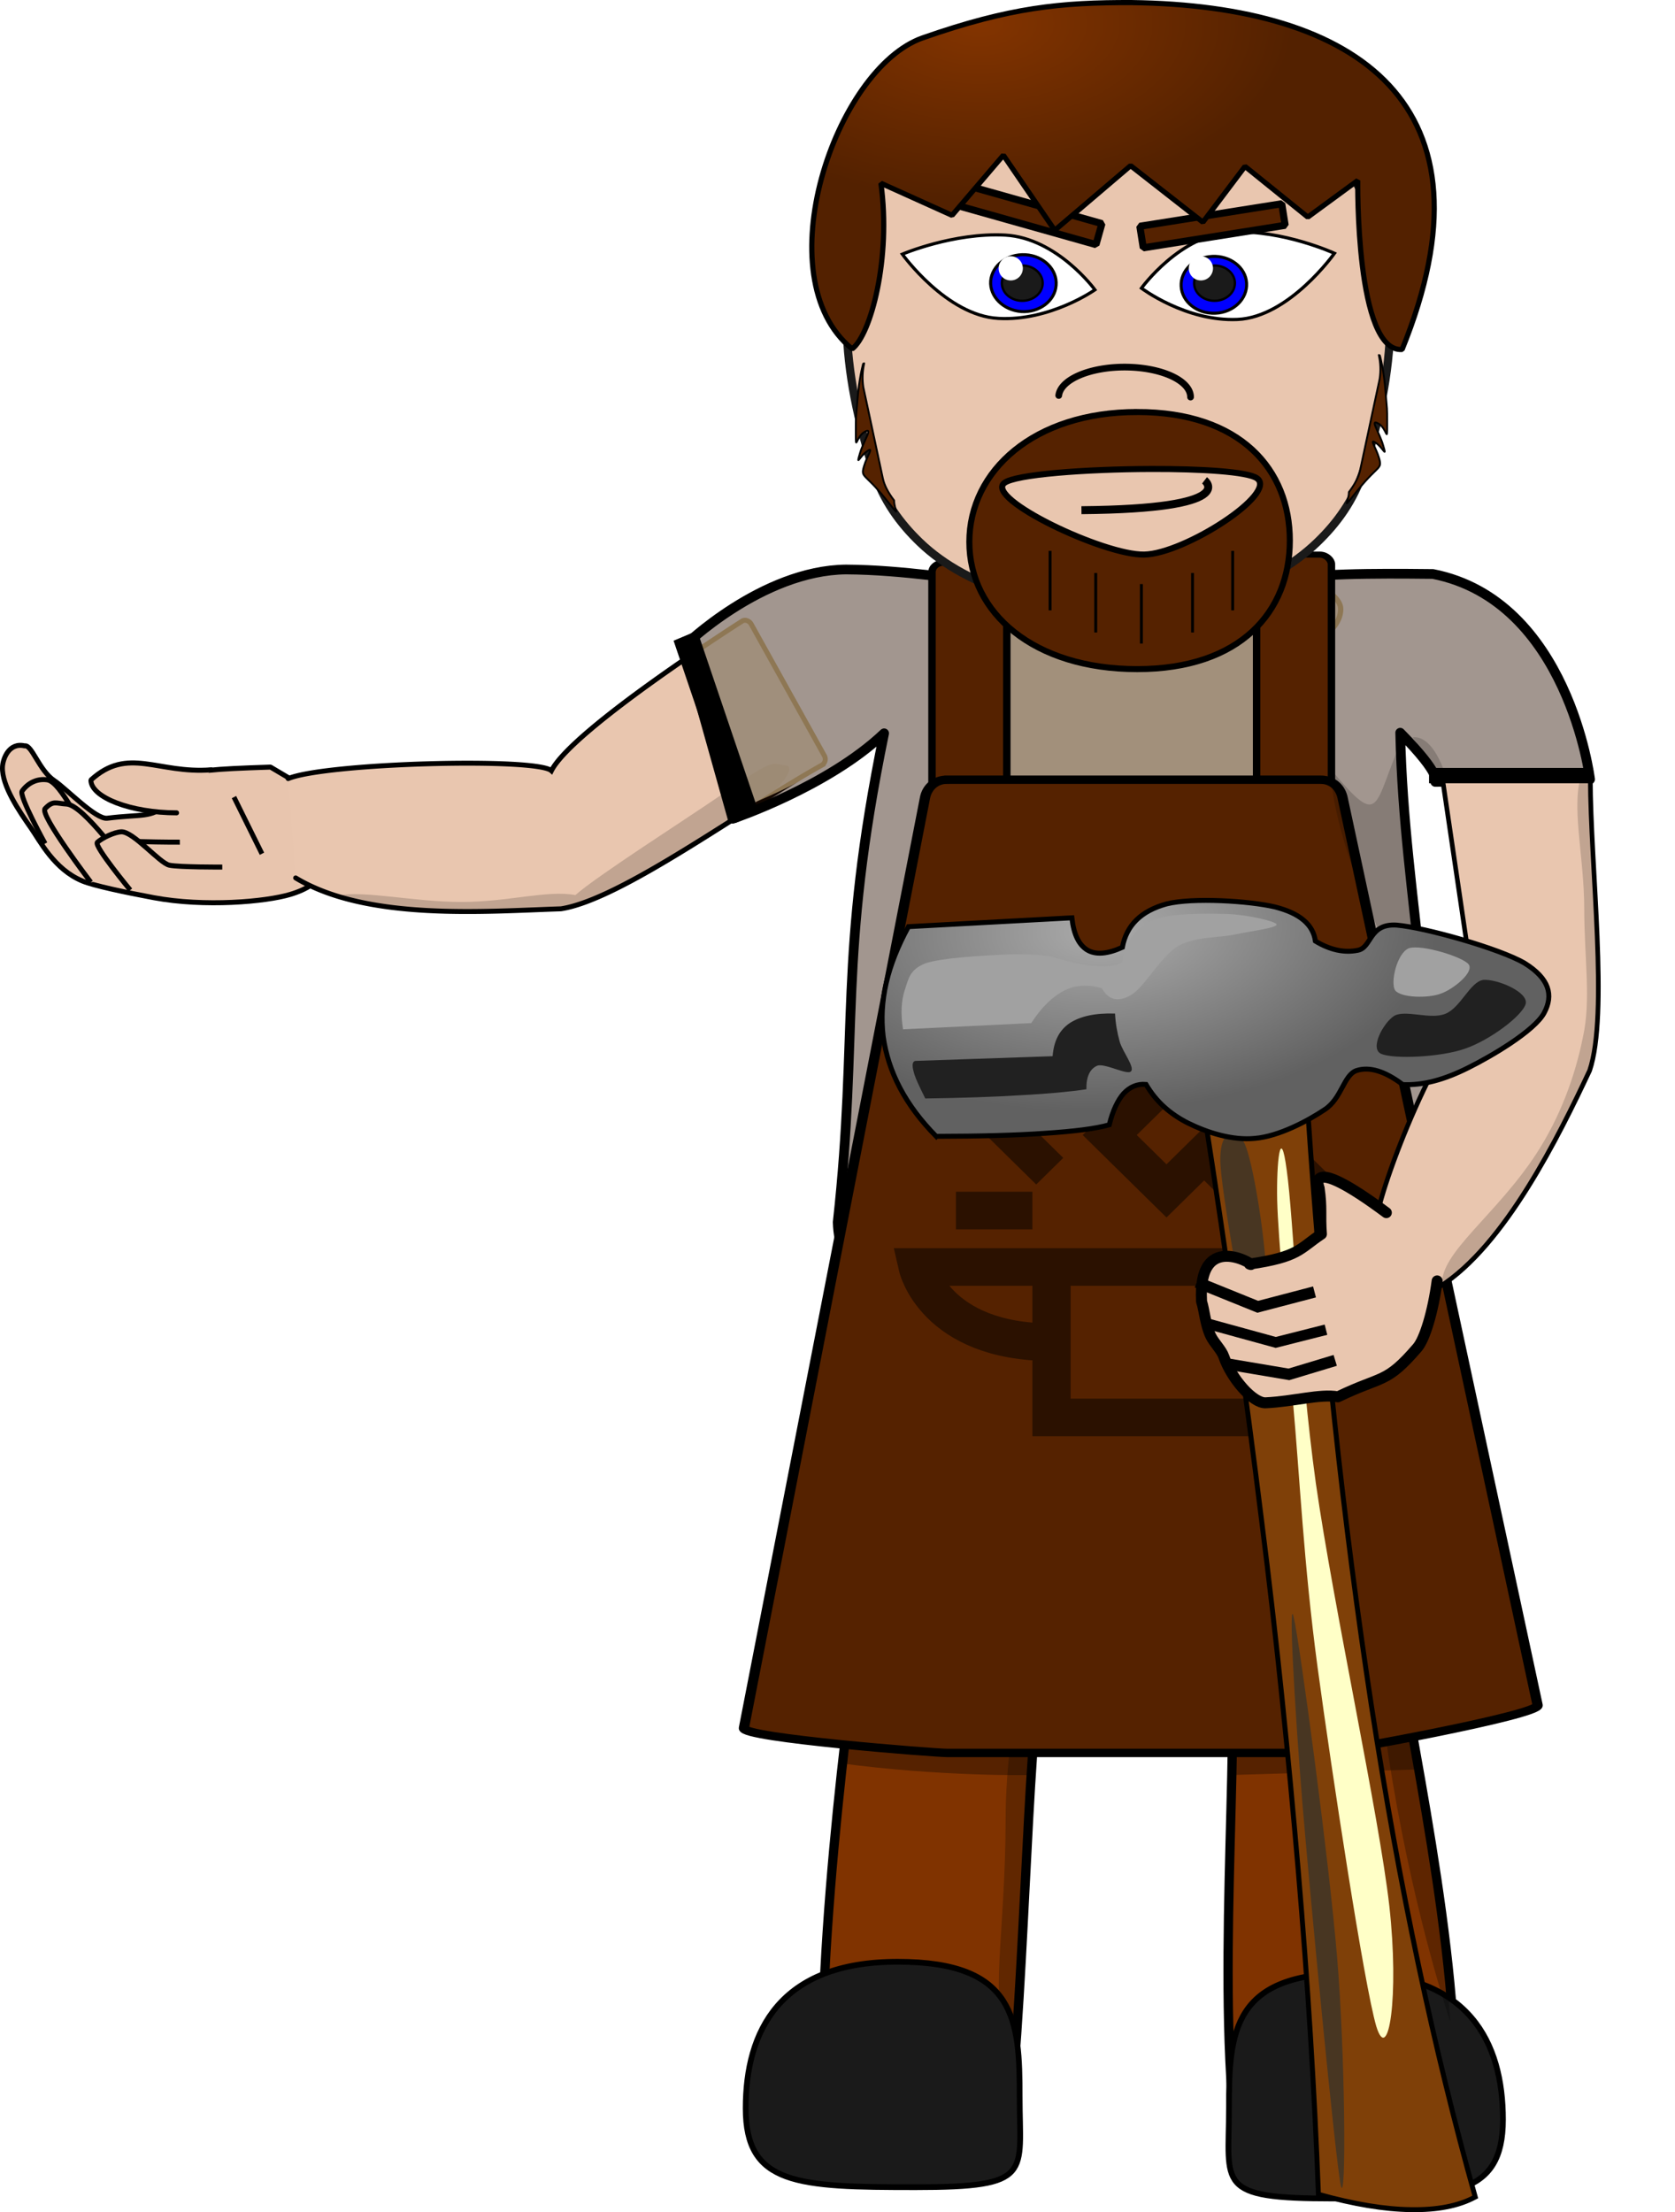 <?xml version="1.0"?>
<svg xmlns="http://www.w3.org/2000/svg" xmlns:xlink="http://www.w3.org/1999/xlink" width="2032.203" height="2683.494" viewBox="0 0 2032.203 2683.494">
  <defs>
    <radialGradient xlink:href="#a" id="g" cx="1210.25" cy="2443.688" fx="1210.25" fy="2443.688" r="407.44" gradientTransform="matrix(.999 -.033 .017 .537 -42.126 1355.465)" gradientUnits="userSpaceOnUse"/>
    <radialGradient xlink:href="#b" id="f" cx="1058.918" cy="1381.903" fx="1058.918" fy="1381.903" r="380.708" gradientTransform="matrix(1 0 0 .561 0 751.615)" gradientUnits="userSpaceOnUse"/>
    <linearGradient id="b">
      <stop offset="0" stop-color="#833400"/>
      <stop offset="1" stop-color="#532100"/>
    </linearGradient>
    <linearGradient id="a">
      <stop offset="0" stop-color="#ababab"/>
      <stop offset="1" stop-color="#616161"/>
    </linearGradient>
    <filter id="e" color-interpolation-filters="sRGB">
      <feFlood result="result2"/>
      <feTurbulence baseFrequency="0.272 0" type="fractalNoise" result="result1" numOctaves="8"/>
      <feComposite in2="result1" operator="in" in="result2" result="result6"/>
      <feTurbulence baseFrequency="0 0.221" result="result3" numOctaves="4"/>
      <feComposite in2="result3" in="result2" operator="in"/>
      <feComposite in2="result6" operator="arithmetic" k2=".5" k3=".5" result="result8"/>
      <feComponentTransfer>
        <feFuncR type="identity"/>
        <feFuncG type="identity"/>
        <feFuncB type="identity"/>
        <feFuncA type="gamma" amplitude="1.94" exponent=".95"/>
      </feComponentTransfer>
      <feDiffuseLighting diffuseConstant=".819" surfaceScale="-4.274">
        <feDistantLight azimuth="45" elevation="15"/>
      </feDiffuseLighting>
      <feGaussianBlur stdDeviation=".1" result="result7"/>
      <feComposite in2="result7" in="result8" operator="arithmetic" k2="3.2" k3="1.23" k1="-2.76"/>
      <feColorMatrix type="luminanceToAlpha" result="result11"/>
      <feComponentTransfer result="result10">
        <feFuncR type="identity"/>
        <feFuncG type="identity"/>
        <feFuncB type="identity"/>
        <feFuncA type="gamma" offset="-.28"/>
      </feComponentTransfer>
      <feColorMatrix in="SourceGraphic" values="0.1 0 0 0 0 0 0.1 0 0 0 0 0 0.1 0 0 0 0 0 1 0" result="result9"/>
      <feComposite in2="result10" in="result9" operator="in"/>
      <feComponentTransfer in="result11" result="result13">
        <feFuncR type="identity"/>
        <feFuncG type="identity"/>
        <feFuncB type="identity"/>
        <feFuncA type="gamma" offset=".87" amplitude="6.39" exponent="2.43"/>
      </feComponentTransfer>
      <feFlood flood-color="#FFF" result="result12"/>
      <feComposite in2="result13" operator="in" in="result12" result="result14"/>
      <feComposite in="SourceGraphic" operator="in" in2="result11" result="result15"/>
      <feComposite in2="result13" result="result16"/>
      <feComposite in2="result14" operator="atop" result="result18"/>
      <feOffset dx="-7" dy="-7" result="result17"/>
      <feComposite in2="result17" operator="arithmetic" in="result18" k2="1.34" k3="1.03" k1="-.97" result="result22"/>
      <feMorphology radius="0.1 22.985" result="result20"/>
      <feColorMatrix type="luminanceToAlpha" result="result19"/>
      <feDisplacementMap in2="result19" xChannelSelector="R" scale="3.989" result="result21" in="result20"/>
      <feComposite in2="result22" operator="arithmetic" k2=".33" k3=".67" result="result23"/>
      <feComposite in2="SourceGraphic" operator="in" result="result24"/>
      <feBlend mode="screen" in2="SourceGraphic" result="result25"/>
      <feComposite in2="result24" operator="arithmetic" k2=".25" k3=".75" result="result27"/>
      <feTurbulence baseFrequency="0.021 0.007" numOctaves="1.974" result="result26"/>
      <feDisplacementMap in2="result26" in="result27" scale="3.1" result="result29"/>
      <feTurbulence type="fractalNoise" baseFrequency="0.191 0" numOctaves="2" result="result28"/>
      <feDisplacementMap in2="result28" in="result29" scale="1.6"/>
    </filter>
  </defs>
  <g transform="translate(129.217 -1498.498)">
    <path d="M1104.885 2126.77l21.815 56.279c-46.373 15.416-94.478 31.815-94.525 54.242 0 17.943 16.48 34.532 44.396 48.01v571.635h386.799v-577.077c21.59-12.397 34.039-26.971 34.039-42.568-.106-22.4-54.918-43.803-101.238-59.201l28.525-51.32h-319.81z" fill="#fca" stroke="#000" stroke-width="6.413" stroke-linecap="round"/>
    <path d="M936.556 3027.19s-19.211 429.82-27.44 482.045c-8.23 52.225-64.675 489.916-28.467 620.848l208.81-9.536c24.648-176.292 26.296-504.76 45.94-601.87 50.04-247.356 120.984-369.612 120.984-369.612s78.05 70.163 106.783 346.105c12.454 119.606-18.673 430.402 10.557 619.417h252.02c36.208-130.932-34.803-466.216-51.262-570.665 0 0-31.707-114.133-10.425-421.641 1.996-28.85-4.942-59.401-1.943-91.72-163.695-13.516-625.557-3.372-625.557-3.372z" fill="#803300" stroke="#000" stroke-width="11.233" stroke-linecap="round" stroke-linejoin="bevel"/>
    <path d="M1361.84 4056.07c0 93.11-17.402 109.389 126.307 109.389 143.71 0 206.108-2.713 206.108-95.68 0-93.107-40.697-177.79-184.415-177.79-143.71 0-148 70.974-148 164.082z" fill="#1a1a1a" stroke="#000" stroke-width="6.961"/>
    <path d="M1252.085 3226.568c-79.686 69.6-108.053 154.896-117.967 218.426-.711.035-1.489.245-2.34.652 0 0-40.925 127.821-40.925 260.655 0 132.833-21.461 241.355 4.85 241.355 26.31 0 8-108.525 18.068-244.715 5.094-68.912 16.172-138.778 22.3-188.406 73.67-208.001 73.443-250.761 121.451-279.03l-5.437-8.937z" fill-opacity=".246" fill-rule="evenodd"/>
    <path d="M1565.498 3069.186c-100.336 398.061 64.873 881.921 64.873 881.921l-13.326-184.095c-14.502-85.945-30.542-162.768-37.496-203.785 0 0-33.955-113.606-11.164-419.694 1.759-23.623-2.947-48.395-2.887-74.347z" fill-opacity=".268" fill-rule="evenodd"/>
    <g transform="matrix(-.52 -.429 -.891 .305 1268.275 3113.142)">
      <ellipse cx="392.261" cy="177.624" rx="1.432" ry="1.402"/>
      <path d="M392.541 178.26l-.087.312 2.206.706-.123.386.36.071.148-.617zM392.926 177.74l-.03.321 2.299.29-.05.402.367.004.033-.634zM392.699 176.944l.053.319 2.297-.303.053.401.357-.09-.13-.62zM392.596 176.517l.153.284 2.077-1.026.18.363.309-.2-.323-.546zM392.09 178.026l.087.311-2.206.707.123.385-.36.072-.148-.618z"/>
      <path d="M392.043 177.8l-.056.318-2.294-.322-.057.4-.356-.092.135-.62zM391.473 176.796l-.034.321-2.31-.159-.03.404-.36-.067.09-.629zM392.066 176.58l-.153.284-2.077-1.026-.18.362-.308-.2.322-.546z"/>
      <ellipse id="c" cx="391.814" cy="178.312" rx=".113" ry=".109" opacity="1" fill="#fff" fill-opacity="1" stroke="none" stroke-width=".6" stroke-linecap="round" stroke-linejoin="bevel" stroke-miterlimit="4" stroke-dasharray="none" stroke-dashoffset="0" stroke-opacity="1"/>
      <g id="d">
        <use height="100%" width="100%" xlink:href="#c"/>
        <ellipse ry=".031" rx=".045" cy="178.359" cx="391.828" stroke-width=".6" stroke-linecap="round" stroke-linejoin="bevel"/>
      </g>
      <use height="100%" width="100%" xlink:href="#d"/>
      <use height="100%" width="100%" xlink:href="#d" transform="translate(0 .24)"/>
      <use height="100%" width="100%" xlink:href="#d" transform="translate(.272)"/>
      <use height="100%" width="100%" xlink:href="#d" transform="translate(.272 .24)"/>
      <use height="100%" width="100%" xlink:href="#d" transform="translate(.544)"/>
      <use height="100%" width="100%" xlink:href="#d" transform="translate(.544 .24)"/>
      <use height="100%" width="100%" xlink:href="#d" transform="translate(.816)"/>
      <use height="100%" width="100%" xlink:href="#d" transform="translate(.816 .24)"/>
    </g>
    <path d="M918.748 2994.729a678035.72 678035.72 0 01-11.695 4.008" fill-rule="evenodd" stroke="#000" stroke-width=".022"/>
    <path d="M1107.885 4042.332c0 93.108 17.402 109.388-126.307 109.388-143.71 0-206.108-2.713-206.108-95.68 0-93.107 40.697-177.79 184.415-177.79 143.71 0 148 70.974 148 164.082z" fill="#1a1a1a" stroke="#000" stroke-width="6.961"/>
    <g fill="#e8c5ae" stroke-width="2.497" stroke="#000">
      <path d="M187.275 1274.166c.268 14.47-3.353 23.958-20.872 29.096-12.639 3.707-43.868 6.365-69.805 1.638-15.026-2.738-30.663-5.993-36.42-8.291-14.47-5.777-21.744-19.977-26.348-26.401-5.993-8.363-14.986-21.137-14.599-30.462.163-3.933 3.165-12.42 11.345-10.56 3.65-.795 7.365 12.267 15.176 17.349 6.181 4.022 21.191 19.443 27.039 18.734 17.875-2.169 22.414-.014 29.854-6.696 24.561-15.458-8.326-16.875 53.635-18.811 23.776 13.92 30.647 15.539 30.995 34.404z" stroke-linecap="round" stroke-linejoin="bevel" transform="matrix(2.373 0 0 2.432 -171.861 -586.068)"/>
      <path d="M109.917 1277.21s-38.068.125-44.224-2.513c-6.157-2.638-16.172-27.593-23.641-28.588-4.835-.644-9.5 1.226-12.783 5.607-1.753 2.34 11.773 26.208 11.773 26.208" fill-rule="evenodd" transform="matrix(2.373 0 0 2.432 -171.861 -586.068)"/>
      <path d="M116.902 1291.436s-28.217.662-31.369-.669c-3.152-1.331-24.524-32.138-33.594-32.58-5.379-.263-6.718-1.987-10.95 2.33-2.906 2.963 23.42 36.682 23.42 36.682" fill-rule="evenodd" transform="matrix(2.373 0 0 2.432 -171.861 -586.068)"/>
      <path d="M131.607 1289.634s-22.077.096-27.064-.941c-4.988-1.038-18.49-16.923-24.573-16.646-3.537.16-9.622 2.95-12.254 5.259-1.894 1.661 16.863 23.809 16.863 23.809" fill-rule="evenodd" transform="matrix(2.373 0 0 2.432 -171.861 -586.068)"/>
      <path d="M108.278 1262.583c-23.314 0-43.845-7.697-43.845-16.356 19.063-17 34.102-3.001 61.53-5.098" stroke-linecap="round" stroke-linejoin="bevel" transform="matrix(2.373 0 0 2.432 -171.861 -586.068)"/>
      <path d="M137.59 1254.724l14.314 28.26" fill-rule="evenodd" transform="matrix(2.373 0 0 2.432 -171.861 -586.068)"/>
    </g>
    <path d="M229.489 2563.483c86.848 52.57 231.266 40.36 321.763 37.49 73.509-11.262 219.86-120.445 316.436-174.154a8.456 8.456 0 003.288-11.526l-88.813-159.695c-2.282-4.103-7.832-6.185-11.525-3.287 0 0-204.767 130.274-230.852 181.13-17.696-16.261-273.701-9.437-319.378 9.568" fill="#e9c6af" stroke="#000" stroke-width="6" stroke-linecap="round"/>
    <path d="M823.141 2426.804c-19.183-1.624-10.363-10.182-82.462 39.443-37.075 25.53-146.935 95.715-171.778 118.053-33.953-6.352-81.91 8.369-138.169 8.36-58.261.013-117.904-14.436-151.56-7.701 85.687 27.223 198.083 18.399 273.266 16.015 57.674-8.836 160.121-77.885 248.254-133.191 20.865-19.979 30.475-33.793 27.059-38.897-.823-1.195-2.365-1.891-4.61-2.082z" fill-opacity=".173"/>
    <path style="isolation:auto;mix-blend-mode:normal;solid-color:#000;solid-opacity:1;marker:none" d="M537.28 916.62c-71.513.68-165.69 60.695-199.864 87.777l26.848 88.472 35.375 126.143s115.498-38.667 183.808-103.68c-56.244 273.342-30.776 361.672-56.322 593.107 1.332 44.563 23.072 66.544 62.492 75.942h173.711c40.411-3.285 85.395-7.297 134.543-10.338 130.776-5.597 213.565 5.568 264.51 10.338h52.723c17.372-4.686 22.196-18.33 20.34-49.496 28.967-249.607-21.171-407.069-25.83-620.264 64.869 50.103 35.831 60.93 35.831 60.93l187.95-7.248-22.653-95.6c-25.234-62.01-72.99-133.266-161.49-150.646-22.623-.166-136.321-2.082-164.193 5.886 0 0-116.286 87.79-184.221 87.729-67.935-.062-186.397-84.733-186.397-84.733-39.102-1.272-106.822-13.938-177.162-14.32z" transform="translate(359.993 1272.713)" color="#000" overflow="visible" fill="#dbc895" filter="url(#e)" enable-background="accumulate"/>
    <path d="M897.273 2189.333c-102.457.976-196.42 92.793-196.42 92.793l58.78 209.599s115.497-38.667 183.808-103.68c-56.244 273.342-30.776 361.672-56.323 593.107 3.435 114.9 142.453 79.729 370.745 65.604 286.593-12.265 343.246 56.07 337.573-39.158 28.968-249.606-21.17-407.068-25.83-620.263 51.866 52.62 42.543 59.67 42.543 59.67l187.798-3.124s-26.512-216.867-190.702-249.112c-22.624-.165-136.32-2.081-164.192 5.887 0 0-116.288 87.791-184.223 87.73-67.934-.063-186.396-84.733-186.396-84.733-39.103-1.272-106.821-13.938-177.161-14.32z" fill="#2b1100" fill-opacity=".441" stroke="#000" stroke-width="11.798" stroke-linecap="round" stroke-linejoin="round"/>
    <path d="M903.193 3532.62c-3.682 27.62-10.7 80.092-12.525 104.872 122.343 16.39 229.117 14.263 229.117 14.263 2.986-48.013 6.293-89.506 10.48-119.135zm460.906 0c.936 33.483.378 74.27-.646 119.135l225.15-6.712c-8.386-48.042-11.694-81.773-15.8-107.833 0 0-.44-1.657-1.108-4.59z" fill-opacity=".33"/>
    <g transform="matrix(1.667 0 0 1.367 -2276.714 301.05)" fill="#520" stroke="#000" stroke-linecap="round">
      <rect ry="8.475" y="1375.238" x="1966.55" height="253.198" width="54.459" stroke-width="5.423"/>
      <rect width="54.459" height="253.198" x="2202.806" y="1368.139" ry="8.475" stroke-width="5.423"/>
      <path d="M1977.435 1567.885h271.987c8.844 0 14.428 7.254 15.963 15.963l141.957 805.338c1.535 8.71-149.077 42.326-157.92 42.326h-271.987c-8.843 0-149.174-13.314-147.78-22.046l131.817-825.618c1.395-8.733 7.12-15.963 15.963-15.963z" stroke-width="7.435"/>
    </g>
    <path d="M1539.662 2983.972c-3.258 59.875 48.928 45.885 77.66 75.454 79.133-49.62 144.992-183.203 182.125-262.33 23.14-68.524.997-246.219.803-354.754-.01-4.612-3.412-8.316-7.63-8.307l-164.214.349c-4.219.01-8.271 3.787-7.6 8.34l41.932 284.53c-40.976 14.94-118.137 208.429-123.076 256.718z" fill="#e9c6af" stroke="#000" stroke-width="5.637" stroke-linecap="round"/>
    <ellipse ry="91.001" rx="96.559" cy="1812.452" cx="956.802" fill="#e9c6af" stroke="#000" stroke-width="8.431" stroke-linecap="round" stroke-linejoin="bevel"/>
    <ellipse cx="1497.532" cy="1817.162" rx="96.559" ry="91.001" fill="#e9c6af" stroke="#000" stroke-width="8.431" stroke-linecap="round" stroke-linejoin="bevel"/>
    <path d="M1227.822 1592.83c-118.534.26-230.677 22.798-289.811 129.273-59.401 106.734-44.75 230.826-7.459 346.888 11.72 36.528 32.498 64.507 56.205 87.305 60.2 58.028 158.49 81.344 242.93 81.603h2.664c84.44-.26 176.339-23.575 236.54-81.603 23.707-22.797 44.484-50.777 56.204-87.305 37.289-116.062 51.673-240.154-7.458-346.888-59.135-106.475-171.278-129.014-289.815-129.273z" fill="#e9c6af" stroke="#1a1a1a" stroke-width="10" stroke-linecap="round" stroke-linejoin="bevel"/>
    <path d="M1372.196 1886.009c-62.66 2.743-116.52-37.945-116.52-37.945s47.194-65.375 109.854-68.117c62.66-2.515 124.254 25.83 124.254 25.83s-54.928 77.489-117.588 80.232z" fill="#fff" stroke="#000" stroke-width="3.95"/>
    <path d="M1345.644 1878.442c-22.11 1.037-40.755-13.471-41.82-32.641-1.067-18.912 15.715-35.233 37.824-36.269 21.843-1.037 40.489 13.471 41.554 32.383 1.066 19.17-15.716 35.491-37.558 36.527z" fill="#00f" stroke="#000" stroke-width="3.678"/>
    <path d="M1082.118 1884.76c62.691 3.492 117.113-34.708 117.113-34.708s-45.885-62.868-108.844-66.36c-62.691-3.275-124.85 23.138-124.85 23.138s53.622 74.655 116.58 77.93z" fill="#fff" stroke="#000" stroke-width="3.861"/>
    <path d="M1110.014 1876.439c21.843 1.295 40.755-12.954 42.087-31.864 1.598-19.171-15.183-35.751-37.026-37.047-22.109-1.295-40.754 12.953-42.353 31.865-1.331 18.912 15.45 35.491 37.292 37.046z" fill="#00f" stroke="#000" stroke-width="3.678"/>
    <path d="M1182.861 2117.405c194.231-1.684 149.328-36.211 149.328-36.211" fill="none" stroke="#000" stroke-width="9.655"/>
    <path fill="#520" stroke="#000" stroke-width="8.603" stroke-linecap="round" stroke-linejoin="bevel" d="M1039.917 1722.42l167.774 47.325-7.191 25.495-167.774-47.324zM1425.866 1745.669l-172.17 27.305 4.15 26.163 172.17-27.305z"/>
    <path d="M1315.221 1980.17a80.014 36.356 0 00-77.868-36.343 80.014 36.356 0 00-82.044 34.394" fill="none" stroke="#000" stroke-width="8.138" stroke-linecap="round" stroke-linejoin="bevel"/>
    <path d="M1243.822 1501.645c-85.817-.254-147.167 5.576-253.527 42.771-106.358 37.195-192.504 290.918-85.631 377.324 22.568-16.938 47.532-110.087 34.888-200.967l86.336 38.935 62.25-72.934 62.313 91.09 92.053-78.403 87.712 68.565 51.074-67.67 76.195 61.486 60.592-44.426s-2.846 208.84 53.837 205.041c121.015-297.89-54.014-417.255-328.092-420.812z" fill="url(#f)" stroke="#000" stroke-width="6.279" stroke-linecap="round" stroke-linejoin="bevel"/>
    <path d="M1250.485 1998.3c-125.443 0-203.643 71.498-203.643 157.624 0 86.127 78.2 154.268 203.643 154.27 125.445 0 185.189-69.82 185.189-155.948 0-86.127-59.744-155.947-185.189-155.947zm16.798 69.097c61.015-.18 116.819 3.294 128.386 11.187 26.44 18.043-87.567 91.711-136.626 92.673-49.059.962-192.612-67.658-169.993-86.662 12.724-10.69 99.785-16.965 178.233-17.197z" fill="#520" stroke="#000" stroke-width="7.343" stroke-linecap="round"/>
    <path d="M1543.628 1929.182c2.08 9.28 2.573 19.044.985 29.227l-23.65 110.483c-1.858 8.704-6.937 17.855-13.627 26.56.045 12.53-10.539 24.075 11.187-2.865 24.5-30.385 29.379-24.456 25.463-38.172-3.938-13.715-12.754-24.545-3.938-18.66 8.838 5.862 13.716 19.578 8.816 2.93-4.9-16.669-16.647-32.309-5.863-26.424 10.785 5.862 10.763 25.463 10.763.962 0-24.498 0-13.738-1.947-39.221-1.969-25.483-5.884-40.2-6.869-44.122-.09-.36-.604-.523-1.32-.698zM919.254 1939.25c-2.081 9.28-2.573 19.044-.985 29.226l23.65 110.484c1.858 8.704 6.937 17.855 13.627 26.56-.045 12.53 10.539 24.075-11.188-2.865-24.5-30.385-29.378-24.456-25.462-38.172 3.938-13.716 12.753-24.545 3.938-18.66-8.838 5.862-13.716 19.578-8.816 2.93 4.9-16.669 16.647-32.309 5.862-26.424-10.785 5.862-10.762 25.463-10.762.962 0-24.499 0-13.738 1.946-39.221 1.97-25.483 5.885-40.2 6.87-44.122.09-.36.604-.523 1.32-.698z" fill="#520" fill-rule="evenodd" stroke="#000" stroke-width="2.238" stroke-linecap="round" stroke-linejoin="round"/>
    <ellipse ry="21.411" rx="24.757" cy="1841.996" cx="1111.048" fill="#1a1a1a" stroke="#000" stroke-width="2.82" stroke-linecap="round"/>
    <circle cx="1097.056" cy="1824.023" r="14.687" fill="#fff"/>
    <ellipse cx="1344.286" cy="1841.996" rx="24.757" ry="21.411" fill="#1a1a1a" stroke="#000" stroke-width="2.82" stroke-linecap="round"/>
    <circle r="14.687" cy="1824.023" cx="1327.776" fill="#fff"/>
    <g fill="none" stroke="#2b1100" stroke-miterlimit="10" stroke-width="2">
      <path data-cap="butt" d="M19 7l3 3-2 2-3-3" transform="matrix(23.191 0 0 22.815 937.808 2693.21)"/>
      <path d="M9 15H2s.9 4 7 4M23 20v-5H9v8h11c0-1.7 1.3-3 3-3z" stroke-linecap="square" transform="matrix(23.191 0 0 22.815 937.808 2693.21)"/>
      <path transform="matrix(16.399 -16.133 16.399 16.133 943.292 3002.84)" stroke-linecap="square" d="M12.3 4.4h8.5v4.2h-8.5z"/>
      <path data-color="color-2" stroke-linecap="square" d="M7 12H5M8.2 9.2L6.8 7.8" transform="matrix(23.191 0 0 22.815 937.808 2693.21)"/>
    </g>
    <path d="M1332.912 2855.347c26.945 173.266 49.36 332.606 68.264 485.635 19.458 153.12 32.786 288.224 44.614 425.508 11.704 137.967 19.773 266.995 24.583 393.923 43.01 11.976 80.334 18.154 111.975 18.533 31.797.579 57.854-4.304 78.282-15.323-50.131-178.843-91.812-374.331-125.86-595.294-33.838-221.077-59.45-457.453-77.206-720.64-41.418 2.495-83.028 5.005-124.652 7.658z" clip-rule="evenodd" fill="#7f4008" fill-rule="evenodd" stroke="#000" stroke-width="6"/>
    <path d="M1420.333 2954.492c1.212 47.733 11.142 146.019 18.878 241.502 8.685 95.482 13.103 198.397 30.203 325.623 17.43 128.67 56.552 385.499 71.15 434.932 14.666 47.883 28.104-35.6 15.824-146.066-12.695-111.403-67.397-361.27-89.092-512.34-20.785-149.697-27.096-321.457-35.398-380.262-7.608-57.26-12.5-9.347-11.57 36.639z" clip-rule="evenodd" fill="#ffffc7" fill-rule="evenodd"/>
    <path d="M1351.584 2912.221c3.159 48.586 37.862 238.057 46.9 259.157 9.036 21.101 11.723-86.889 8.24-134.661-2.818-48.351-15.98-128.256-25.616-150.328-8.998-20.188-32.299-21.635-29.529 25.86zM1492.925 3871.613c-9.538-115.565-44.954-378.72-52.488-411.197-6.632-29.898.925 109.108 10.435 224.842 9.685 116.968 39.958 431.841 46.568 464.165 6.974 30.128 5.44-161.318-4.513-277.82z" clip-rule="evenodd" fill="#483622" fill-rule="evenodd"/>
    <path d="M1586.973 2392.748c-.832.026-1.664.109-2.495.248 37.434 47.454 30.368 54.01 30.368 54.01l12.28-.25c-9.783-34.133-24.546-53.991-40.153-54.008zm-14.421 1.463c-36.248 79.653-24.061 113.579-86.976 37.692 0 79.945 72.919 250.353 101.397 250.352 4.519-.018 9.016-1.703 13.378-5.011-7.585-92.735-25.594-181.71-27.8-283.034z" fill-opacity=".173"/>
    <path d="M1006.61 2876.954c53.744-.122 97.405-1.228 132.561-3.737 35.127-2.335 60.904-5.524 77.438-10.253 4.144-17.01 10.266-29.881 17.498-38.048 7.579-7.941 16.39-11.856 27.062-10.957 12.29 20.945 29.181 35.88 51.077 46.96 22.64 11.212 53.42 21.343 81.23 18.481 28.494-2.402 63.633-20.87 84.351-34.786 20.848-13.556 23.058-41.817 38.599-47.395 15.856-5.187 34.81.726 56.235 16.942 24.682 1.131 50.122-5.757 79.093-20.22 29.156-14.432 80.929-45.078 92.49-66.76 11.534-21.507 6.322-41.628-23.806-60.321-30.11-17.654-120.61-43.211-155.056-46.137-34.005-2.153-29.931 27.143-47.199 30.536-16.314 3.372-33.728-.378-51.502-11.132-2.754-20.061-18.89-33.83-49.143-41.445-30.495-7.298-99.638-11.634-131.332-3.694-30.821 8.436-48.688 25.773-53.708 52.696-18.05 8.121-32.31 9.404-42.67 3.179-9.991-6.165-16.305-18.482-18.605-38.998l-198.266 10.736c-25.883 47.422-35.838 90.358-30.615 133.387 6.013 42.682 26.677 82.874 64.241 120.995z" clip-rule="evenodd" fill="url(#g)" fill-rule="evenodd" stroke="#000" stroke-width="6"/>
    <path d="M1223.609 2728.095c.585 11.374 2.491 22.798 5.715 34.257 3.518 12.037 18.596 31.015 13.637 35.746-4.27 5.187-31.894-10.315-41.016-6.789-8.789 3.75-13.388 13.22-13.076 28.54-20.838 3.139-46.66 5.462-79.796 7.265-32.8 2.036-70.587 3.237-115.693 3.93-7.243-14.736-12.385-24.96-14.27-33.075-1.988-7.447-1.262-11.833 2.07-12.496l166.681-5.723c1.513-18.313 7.842-31.319 20.689-40.118 12.881-8.374 31.063-12.449 55.024-11.616zM1546.297 2776.782c15.007 6.822 72.767 4.232 102.02-6.193 29.777-10.16 69.618-39.832 73.556-54.448 3.3-14.196-34.309-30.132-51.397-28.97-16.12 2.19-27.638 33.932-46.102 41.117-18.334 7.544-48.46-5.423-62.121 2.557-13.164 8.423-29.886 39.487-15.956 45.937z" clip-rule="evenodd" fill="#212121" fill-rule="evenodd"/>
    <path d="M1207.562 2697.345c-16.083-4.912-31.16-4.458-45.442 2.72-14.315 7.346-27.62 20.06-40.14 39.506l-155.596 7.558c-2.945-18.878-2.226-34.726 2.283-48.201 4.459-13.147 5.716-24.216 24.818-31.81 20.104-6.736 65.853-9.048 91.721-10.497 25.626-1.132 45.817-.397 61.31 2.345 21.85 6.74 39.638 10.552 54.09 11.55 14.39 1.346 24.775-.578 31.767-4.973 3.197-23.933 15.062-40.533 36.425-50.352 21.93-9.734 65.558-8.407 91.118-7.998 25.818 1.15 57.763 8.862 59.633 12.477 1.76 4.272-29.628 8.104-49.677 12.25-19.707 4.363-48.425 2.385-69.732 14.126-21.05 12.483-41.94 51.531-57.532 59.707-15.667 8.636-26.614 5.957-35.04-8.45zM1652.758 2668.526c-6.29-9.022-57.038-24.709-72.469-19.798-14.801 5.7-22.927 42.177-16.822 51.168 7.214 9.175 40.148 9.768 55.348 3.956 15.093-5.164 40.525-25.774 33.946-35.345z" clip-rule="evenodd" fill="#a1a1a1" fill-rule="evenodd"/>
    <path d="M1614.406 3052.347c-5.026 37.722-15.089 70.767-24.085 81.078-37.97 44.168-41.803 33.221-96.291 59.52-21.527-3.942-54.23 5.746-87.684 7.259-15.396.669-41.594-29.331-50.753-55.993-2.903-8.344-11.504-16.183-15.867-24.991-6.708-14.052-7.607-31.34-11.153-41.842-5.19-92.119 72.973-39.05 58.128-45.45 60.344-8.823 60.254-18.4 87.31-36.385-1.808-24.233.861-30.776-2.807-55.957 0 0-18.379-44.296 81.568 29.946" fill="#e9c6af" stroke="#000" stroke-width="13.321" stroke-linecap="round" stroke-linejoin="round"/>
    <path d="M1479.527 3111.514l-60.96 15.443-84.324-23.143" fill="#e9c6af" stroke="#000" stroke-width="12.842"/>
    <path d="M1490.737 3148.74l-56.184 16.968-73.944-12.467M1465.62 3065.699l-68.887 18.043-73.827-29.863" fill="#e9c6af" stroke="#000" stroke-width="13.743"/>
    <path stroke="#000" stroke-width="2.214" stroke-linecap="round" d="M1605.687 2431.191h196.714v16.369h-196.714z"/>
    <path transform="matrix(.321 .947 -.922 .388 0 0)" stroke="#000" stroke-width="3.135" stroke-linecap="round" d="M2372.201 49.563h230.418v28.018h-230.418z"/>
    <path d="M1255.57 2207.026v72.152M1317.654 2193.602v72.153M1200.197 2193.602v72.153M1144.824 2166.755v72.152M1366.315 2166.755v72.152" fill="none" stroke="#000" stroke-width="3.505"/>
    <path d="M1792.619 2434.035l-1.924.004c-15.021 40.092 2.215 101.3 2.185 167.534.03 59.154 8.51 110.35-1.647 155.215-9.456 47.294-27.798 97.239-56.382 141.08-48.606 74.67-117.66 120.873-114.386 159.53 77.731-51.137 142.342-182.226 178.982-260.303 23.14-68.522.996-246.218.803-354.754-.01-4.61-3.412-8.315-7.631-8.306z" fill-opacity=".173"/>
  </g>
</svg>
